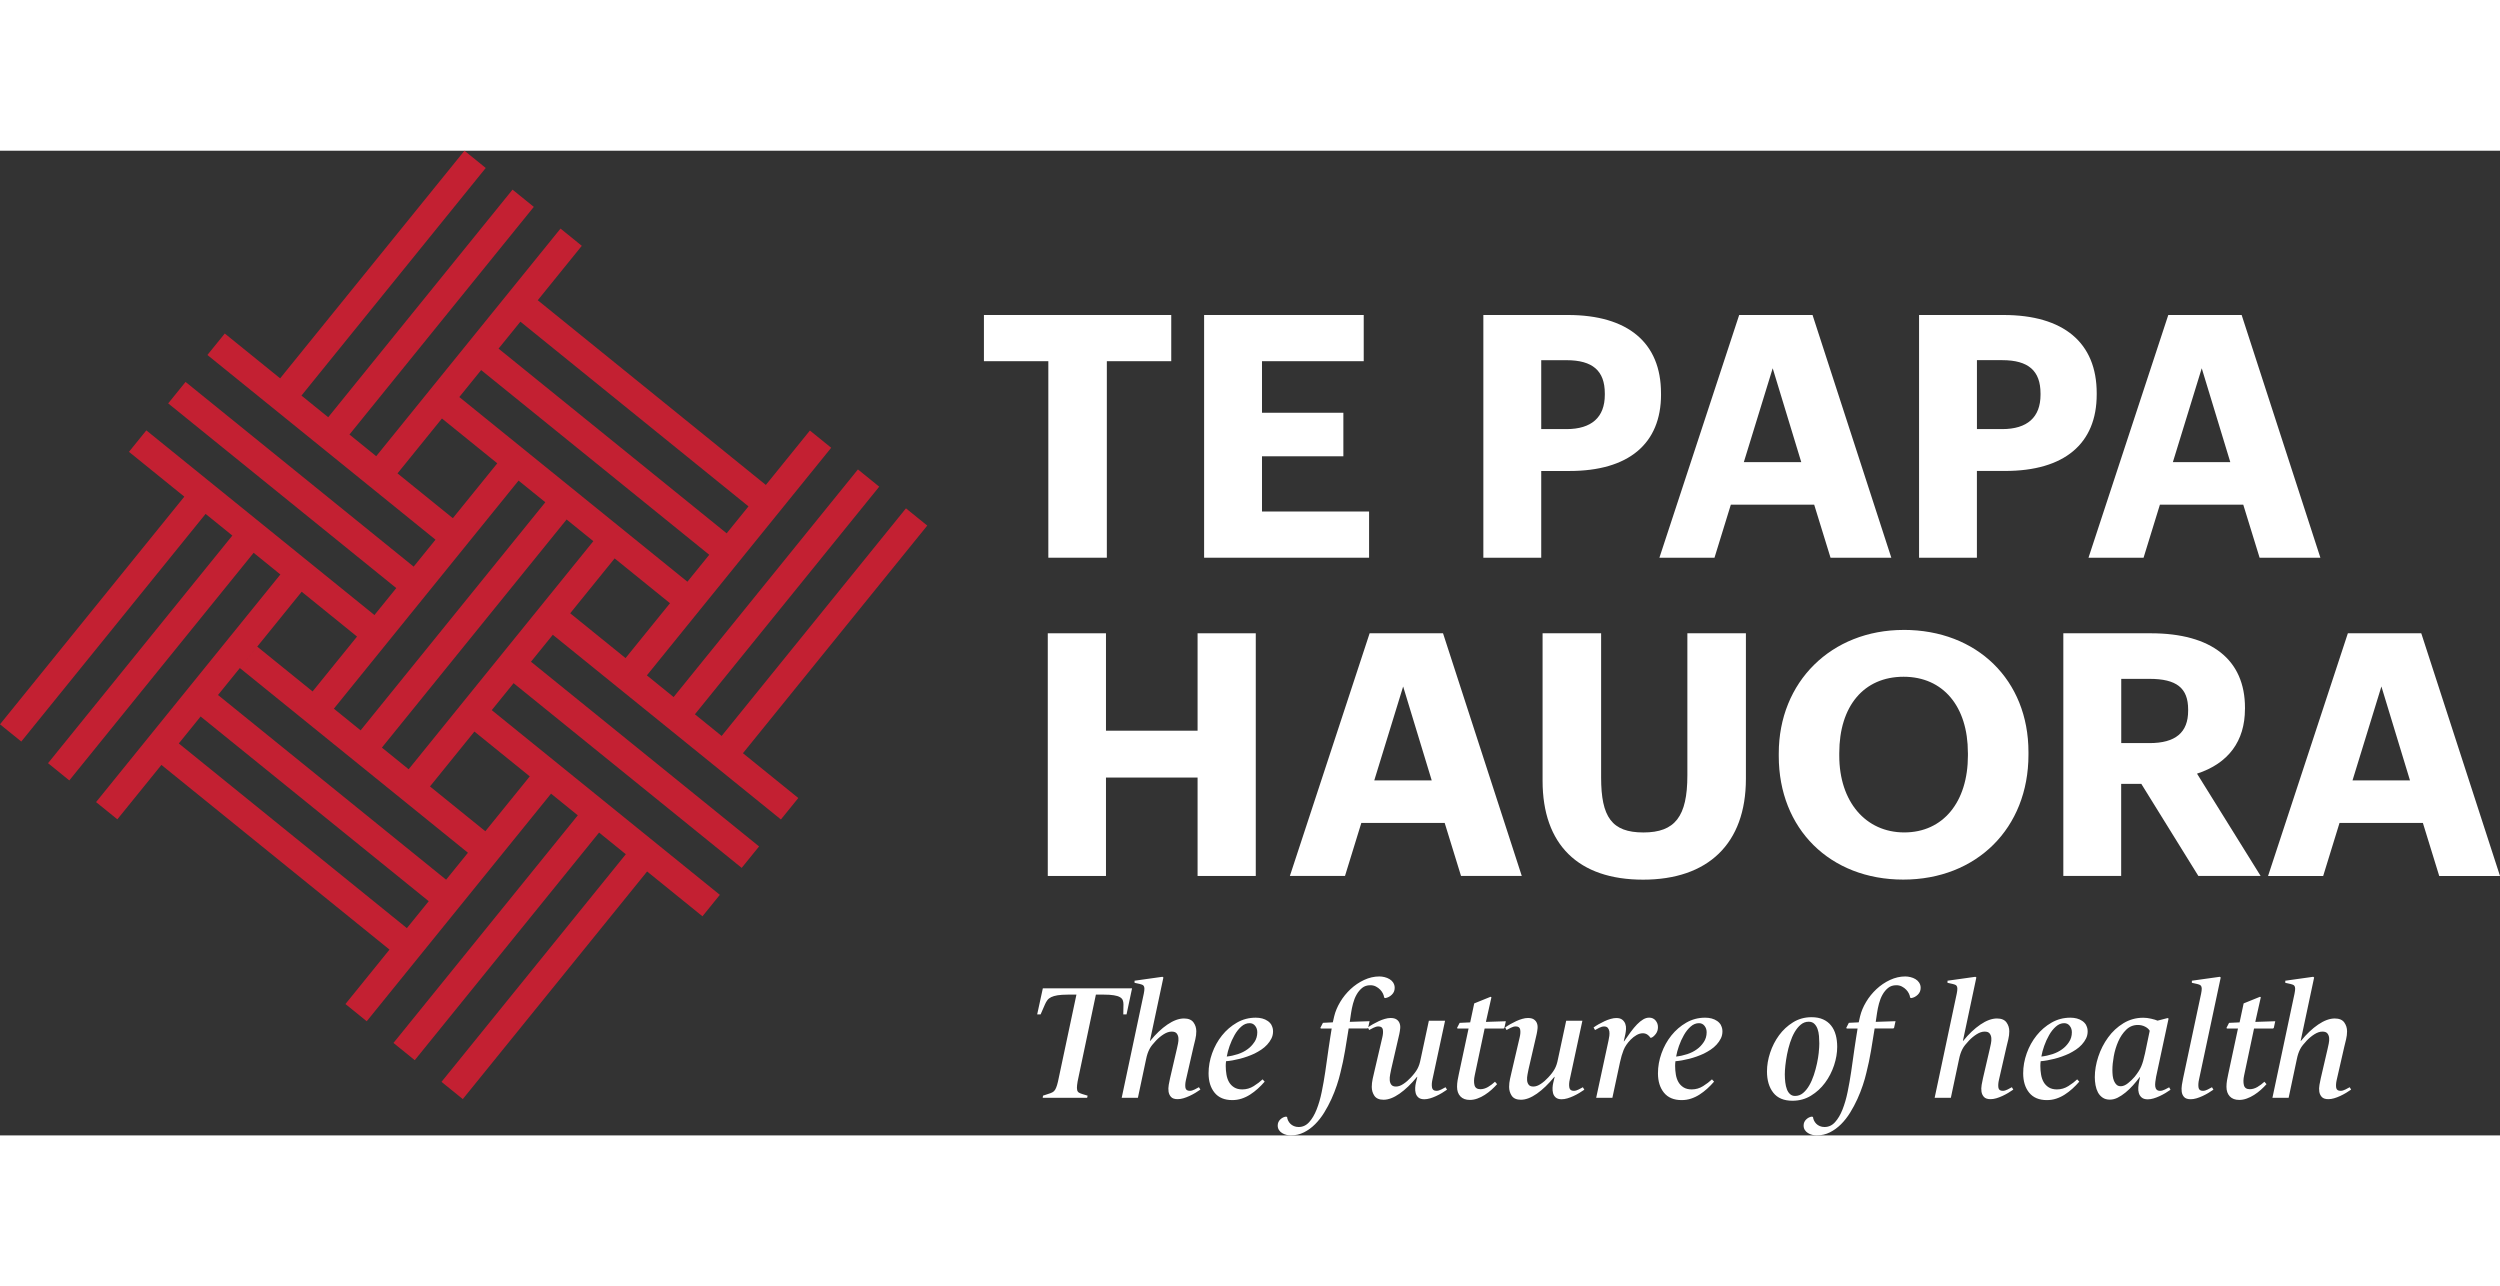 <?xml version="1.0" encoding="UTF-8"?>
<svg id="Layer_1" xmlns="http://www.w3.org/2000/svg" viewBox="0 0 723.48 284.96" width="346px" height="178px">
    <rect x="0" y="0" width="723.48" height="284.96" fill="#333333" stroke="none"/>
    <defs>
        <style>.cls-1{fill:#c32032;}.cls-2{fill:#ffffff;}</style>
    </defs>
    <path class="cls-1" d="M124.43,183.98l12.86-15.89,16.02,12.97-12.86,15.88-16.02-12.97h0Zm-50.75-39.54l-4.27,5.27,66.01,53.45-6.32,7.8-66.01-53.45,10.59-13.08h0Zm13.62-16.82l16.02,12.98-12.86,15.88-16.02-12.97,12.86-15.88h0Zm77.71,6.24l12.86-15.88,16.02,12.97-12.86,15.88-16.02-12.97h0Zm-54.49,38.87l53.45-66.01,7.74,6.27-53.45,66.01-7.74-6.27h0Zm-13.9-11.26l53.45-66.01,7.74,6.27-53.45,66.01-7.74-6.27h0Zm18.41-68.09l28.71-35.46-4.5,5.56,66.01,53.45-6.32,7.8-66.01-53.45-5.03,6.21,16.02,12.97-12.86,15.88-16.02-12.97h0Zm38.56-47.61l-2.99,3.7,66.01,53.45-6.32,7.8-66.01-53.45,9.32-11.5h0ZM134.41,0l-53.34,65.87-16.02-12.97-5.03,6.21,66.01,53.45-6.32,7.8L53.7,66.91l-5.03,6.21,66.01,53.45-6.32,7.8L42.35,80.93l-5.03,6.21,16.02,12.97L0,165.99l6.16,4.99L59.5,105.1l7.74,6.27L13.9,177.24l6.16,4.99,53.34-65.87,7.74,6.27L27.8,188.5l6.16,4.99,24.1-29.76,66.01,53.45-6.32,7.8-66.01-53.45-5.03,6.21,66.01,53.45-12.75,15.75,6.16,4.99,53.34-65.87,7.74,6.27-53.34,65.87,6.16,4.99,53.34-65.87,7.74,6.27-53.34,65.87,6.16,4.99,53.34-65.87,16.02,12.97,5.03-6.21-66.01-53.45,6.32-7.8,66.01,53.45,5.03-6.21-66.01-53.45,6.32-7.8,66.01,53.45,5.03-6.21-16.02-12.97,53.34-65.87-6.16-4.99-53.34,65.87-7.74-6.27,53.34-65.87-6.16-4.99-53.34,65.87-7.74-6.27,53.34-65.87-6.16-4.99-12.75,15.75-66.01-53.45,12.75-15.75-6.16-4.99-53.34,65.87-7.74-6.27L154.48,16.25l-6.16-4.99-53.34,65.87-7.74-6.27L140.57,4.99l-6.16-4.99h0Z"/>
    <path class="cls-2" d="M396.36,139.65l-23.08,70.23h15.95l4.73-15.35h24.12l4.73,15.35h17.58l-22.79-70.23h-21.24Zm17.97,42.58h-16.63l8.36-27.18,8.27,27.18h0Z"/>
    <polygon class="cls-2" points="346.57 167.84 320.06 167.84 320.06 139.65 303.22 139.65 303.22 209.88 320.06 209.88 320.06 181.4 346.57 181.4 346.57 209.88 363.41 209.88 363.41 139.65 346.57 139.65 346.57 167.84 346.57 167.84"/>
    <path class="cls-2" d="M649.68,161.59v-.39c0-13.9-9.68-21.55-27.25-21.55h-25.32v70.23h16.74v-26.65h5.83l16.51,26.65h18.02l-18.41-29.61c9.08-2.96,13.87-9.42,13.87-18.69h0Zm-16.45,.1v.39c0,6.29-3.66,9.35-11.18,9.35h-8.18v-18.59h8.18c7.84,0,11.18,2.65,11.18,8.86h0Z"/>
    <path class="cls-2" d="M700.83,140.06l-.14-.41h-21.24l-22.83,69.44-.26,.79h15.95l4.73-15.35h24.12l4.73,15.35h17.59l-22.65-69.82h0Zm-3.41,42.16h-16.62l8.36-27.18,8.27,27.18h0Z"/>
    <path class="cls-2" d="M488.31,180.8c0,11.87-3.57,16.49-12.72,16.49s-12.24-4.46-12.24-15.91v-41.73h-16.94v42.7c0,18.44,10.33,28.6,29.08,28.6s29.76-10.36,29.76-29.18v-42.12h-16.94v41.15h0Z"/>
    <path class="cls-2" d="M550.89,138.68c-20.93,0-36.13,15.03-36.13,35.74v.77c0,21.05,14.82,35.74,36.03,35.74s36.23-14.86,36.23-36.13v-.77c0-20.82-14.86-35.36-36.13-35.36h0Zm18.61,35.55v.77c0,13.54-7.23,22.28-18.42,22.28s-18.81-8.92-18.81-22.19v-.77c0-13.63,7.13-22.09,18.61-22.09s18.61,8.63,18.61,21.99h0Z"/>
    <path class="cls-2" d="M496.16,117.78l4.73-15.35h24.12l4.73,15.35h17.59l-22.66-69.82-.13-.41h-21.24l-23.08,70.23h15.95Zm16.84-54.84l8.27,27.18h-16.62l8.36-27.18h0Z"/>
    <path class="cls-2" d="M572.11,92.67h8.19c17.07,0,26.47-7.86,26.47-22.13v-.39c0-14.58-9.57-22.61-26.96-22.61h-24.45V117.78h16.74v-25.1h0Zm18.4-22.42v.39c0,6.49-3.83,9.92-11.08,9.92h-7.32v-19.95h7.32c7.56,0,11.08,3.06,11.08,9.63h0Z"/>
    <polygon class="cls-2" points="396.2 104.41 365.21 104.41 365.21 88.43 388.76 88.43 388.76 75.83 365.21 75.83 365.21 60.91 394.65 60.91 394.65 47.54 348.46 47.54 348.46 117.78 396.2 117.78 396.2 104.41 396.2 104.41"/>
    <path class="cls-2" d="M604.38,117.78h15.95l4.73-15.35h24.12l4.73,15.35h17.59l-22.65-69.82-.13-.41h-21.24l-22.83,69.45-.26,.79h0Zm32.78-54.84l8.27,27.18h-16.62l8.36-27.18h0Z"/>
    <polygon class="cls-2" points="303.38 117.78 320.31 117.78 320.31 60.91 338.95 60.91 338.95 47.54 284.74 47.54 284.74 60.91 303.38 60.91 303.38 117.78 303.38 117.78"/>
    <path class="cls-2" d="M480.68,70.54v-.39c0-14.58-9.57-22.61-26.96-22.61h-24.45V117.78h16.75v-25.1h8.19c17.07,0,26.48-7.86,26.48-22.13h0Zm-34.66-9.92h7.32c7.56,0,11.08,3.06,11.08,9.63v.39c0,6.49-3.83,9.92-11.08,9.92h-7.32v-19.95h0Z"/>
    <path class="cls-2" d="M327.6,242.39h-25.81l-1.64,7.56h.99l1.27-2.91c.19-.44,.41-.84,.68-1.2,.26-.36,.63-.66,1.1-.89,.47-.23,1.09-.41,1.85-.54,.77-.12,1.76-.19,2.98-.19h2.49l-5.07,23.89c-.19,.97-.37,1.74-.54,2.3-.17,.56-.36,1.01-.56,1.34-.2,.33-.47,.58-.8,.75-.33,.17-.76,.34-1.29,.49l-1.41,.47-.09,.61h12.86l.14-.61-1.55-.47c-.41-.13-.73-.27-.99-.42-.25-.16-.42-.41-.49-.75-.08-.34-.09-.81-.02-1.41,.06-.59,.2-1.38,.42-2.35l5.02-23.84h2.3c1.19,0,2.16,.06,2.91,.19,.75,.12,1.33,.3,1.74,.54,.41,.23,.68,.52,.82,.87,.14,.34,.21,.75,.21,1.22l-.05,2.91h.94l1.6-7.56h0Zm19.34,28.63c-.35,.19-.76,.41-1.24,.66-.49,.25-.95,.38-1.38,.38-.75,0-1.17-.31-1.27-.92-.09-.61-.05-1.34,.14-2.18l2.21-9.67c.16-.63,.33-1.34,.52-2.14,.19-.8,.28-1.57,.28-2.32,0-.97-.27-1.83-.82-2.58-.55-.75-1.46-1.13-2.75-1.13-1.47,0-3.07,.59-4.79,1.76-1.72,1.17-3.38,2.75-4.97,4.72h-.09l3.9-18.35-.28-.19-8.07,1.13v.61l1.5,.33c.38,.09,.66,.2,.87,.3,.2,.11,.34,.3,.42,.56,.08,.27,.08,.64,.02,1.13-.06,.48-.19,1.13-.38,1.95l-6.15,29h4.69l2.35-11.08c.12-.63,.27-1.17,.42-1.64,.16-.47,.34-.91,.56-1.34,.22-.42,.49-.83,.8-1.22,.31-.39,.69-.82,1.13-1.29,.69-.72,1.43-1.33,2.23-1.83,.8-.5,1.56-.75,2.28-.75s1.17,.18,1.46,.54c.28,.36,.45,.8,.49,1.31,.05,.52,0,1.06-.12,1.64-.13,.58-.23,1.09-.33,1.52l-1.97,8.49c-.13,.56-.25,1.2-.38,1.9-.12,.7-.14,1.36-.05,1.97,.09,.61,.34,1.13,.73,1.55,.39,.42,1.02,.63,1.9,.63,.53,0,1.09-.09,1.67-.26,.58-.17,1.16-.39,1.74-.66,.58-.27,1.14-.56,1.69-.89,.55-.33,1.04-.65,1.48-.96l-.42-.7h0Zm16.05-13.05c-.56,.85-1.22,1.53-1.97,2.06-.81,.6-1.74,1.06-2.79,1.41-1.05,.34-2.12,.58-3.21,.7,.16-.94,.43-1.96,.82-3.07,.39-1.11,.87-2.16,1.43-3.14,.56-.99,1.21-1.81,1.95-2.46,.73-.66,1.54-.99,2.42-.99,.66,0,1.19,.26,1.6,.78,.41,.52,.61,1.13,.61,1.85,0,1.06-.28,2.02-.84,2.86h0Zm5.02-4.88c-.28-.5-.66-.92-1.13-1.24-.47-.33-1-.57-1.6-.73-.6-.16-1.22-.23-1.88-.23-1.97,0-3.79,.48-5.44,1.43-1.66,.95-3.1,2.19-4.32,3.71-1.22,1.52-2.17,3.24-2.86,5.16-.69,1.92-1.03,3.86-1.03,5.8,0,2.32,.58,4.18,1.74,5.61,1.16,1.42,2.86,2.14,5.12,2.14,.94,0,1.84-.14,2.7-.42,.86-.28,1.68-.67,2.46-1.17,.78-.5,1.52-1.07,2.23-1.71,.7-.64,1.37-1.32,1.99-2.04l-.61-.66c-.69,.66-1.54,1.31-2.56,1.95-1.02,.64-2.12,.96-3.31,.96-.94,0-1.72-.2-2.35-.59-.63-.39-1.12-.9-1.48-1.52-.36-.63-.61-1.35-.75-2.18-.14-.83-.21-1.67-.21-2.51,0-.19,0-.41,.02-.66,.02-.25,.04-.48,.07-.7,1.19-.09,2.52-.33,3.99-.7,1.47-.38,2.88-.88,4.22-1.5,.69-.34,1.35-.73,1.99-1.15,.64-.42,1.21-.91,1.71-1.46,.5-.55,.91-1.13,1.22-1.76,.31-.62,.47-1.31,.47-2.06,0-.66-.14-1.24-.42-1.74h0Zm35.2-12.32c-.28-.42-.64-.77-1.08-1.03-.44-.27-.92-.46-1.45-.59-.53-.13-1.03-.19-1.5-.19-1.5,0-2.97,.34-4.41,1.01-1.44,.67-2.75,1.56-3.92,2.65-1.17,1.1-2.18,2.33-3,3.71-.83,1.38-1.42,2.79-1.76,4.22l-.38,1.69-2.86,.14-.75,1.46,.14,.19h3.14c-.13,.72-.27,1.59-.42,2.61-.16,1.02-.32,2.1-.49,3.24-.17,1.14-.34,2.29-.49,3.45-.16,1.16-.31,2.25-.47,3.29-.28,1.91-.62,3.82-1.01,5.73-.39,1.91-.88,3.61-1.48,5.11-.59,1.5-1.31,2.72-2.16,3.66-.85,.94-1.86,1.41-3.05,1.41-.5,0-.95-.09-1.36-.26-.41-.17-.75-.4-1.03-.68-.28-.28-.5-.6-.66-.94-.16-.35-.25-.67-.28-.99l-.28-.14c-.62,.06-1.19,.34-1.69,.82-.5,.48-.75,1.07-.75,1.76,0,.5,.12,.93,.35,1.29,.23,.36,.54,.66,.91,.89,.38,.24,.79,.41,1.24,.52,.45,.11,.88,.16,1.29,.16,1.38,0,2.65-.3,3.82-.89,1.17-.59,2.25-1.38,3.21-2.35,.97-.97,1.85-2.09,2.63-3.36,.78-1.27,1.48-2.57,2.09-3.92,.61-1.34,1.13-2.68,1.57-3.99,.44-1.31,.78-2.52,1.03-3.61,.53-2.1,.99-4.25,1.36-6.48,.38-2.22,.72-4.33,1.03-6.34h5.4l.23-.19,.42-1.92-5.73,.19,.38-2.58c.12-.84,.31-1.74,.56-2.7,.25-.95,.59-1.82,1.03-2.6,.44-.78,.98-1.43,1.62-1.95,.64-.52,1.43-.77,2.37-.77,.59,0,1.13,.12,1.62,.38,.48,.25,.9,.56,1.24,.92,.34,.36,.61,.74,.8,1.15,.19,.41,.3,.78,.33,1.13l.33,.14c.72-.12,1.35-.45,1.9-.99,.55-.53,.82-1.19,.82-1.97,0-.56-.14-1.06-.42-1.48h0Zm15.11,30.25c-.34,.19-.76,.41-1.24,.66-.49,.25-.95,.38-1.38,.38-.75,0-1.18-.33-1.29-.99-.11-.66-.07-1.41,.12-2.25l3.66-17.04h-4.69l-2.35,10.98c-.13,.66-.27,1.22-.42,1.69-.16,.47-.35,.9-.56,1.29-.22,.39-.48,.78-.78,1.17-.3,.39-.66,.82-1.1,1.29-.66,.72-1.37,1.34-2.14,1.85-.77,.52-1.48,.77-2.14,.77s-1.12-.18-1.38-.54c-.27-.36-.42-.8-.45-1.31-.03-.52,0-1.06,.12-1.64,.11-.58,.21-1.09,.3-1.52l2.35-10.18c.12-.56,.21-1.12,.26-1.67,.05-.55-.02-1.04-.19-1.48-.17-.44-.46-.8-.87-1.08-.41-.28-.99-.42-1.74-.42-.5,0-1.05,.09-1.64,.26-.6,.17-1.18,.39-1.76,.66-.58,.27-1.14,.56-1.69,.87-.55,.31-1.04,.63-1.48,.94l.38,.75c.34-.19,.77-.41,1.27-.66,.5-.25,.97-.38,1.41-.38,.75,0,1.18,.31,1.29,.94,.11,.63,.05,1.38-.16,2.25l-2.3,9.86c-.16,.63-.32,1.34-.49,2.14-.17,.8-.26,1.57-.26,2.32,0,.97,.26,1.83,.77,2.58,.52,.75,1.4,1.13,2.65,1.13,1.41,0,2.95-.59,4.62-1.76,1.67-1.17,3.36-2.79,5.05-4.86h.09l-.42,1.78c-.09,.38-.16,.83-.19,1.36-.03,.53,.01,1.05,.14,1.55,.13,.5,.38,.92,.78,1.27,.39,.34,.96,.52,1.71,.52,.53,0,1.09-.09,1.67-.26,.58-.17,1.16-.39,1.74-.66,.58-.27,1.14-.56,1.69-.89,.55-.33,1.04-.65,1.48-.96l-.42-.7h0Zm17.46-19.1l-5.77,.19,1.6-7.13-.24-.14-4.74,1.92-1.17,5.49-3.05,.14-.75,1.46,.14,.19h3.19l-2.82,13.19c-.13,.53-.24,1.13-.35,1.78-.11,.66-.16,1.28-.16,1.88,0,1.16,.32,2.08,.96,2.77,.64,.69,1.56,1.03,2.75,1.03,.72,0,1.45-.13,2.18-.4,.74-.26,1.45-.62,2.13-1.06,.69-.44,1.34-.93,1.95-1.48,.61-.55,1.15-1.09,1.62-1.62l-.61-.7c-.63,.59-1.31,1.1-2.04,1.53-.74,.42-1.46,.63-2.18,.63-.94,0-1.51-.39-1.71-1.17-.2-.78-.18-1.74,.07-2.86l2.86-13.52h5.49l.23-.19,.42-1.92h0Zm22.29,19.1c-.34,.19-.76,.41-1.24,.66-.49,.25-.95,.38-1.39,.38-.75,0-1.18-.33-1.29-.99-.11-.66-.07-1.41,.12-2.25l3.66-17.04h-4.69l-2.35,10.98c-.12,.66-.27,1.22-.42,1.69-.16,.47-.34,.9-.56,1.29-.22,.39-.48,.78-.77,1.17s-.67,.82-1.1,1.29c-.66,.72-1.37,1.34-2.14,1.85-.77,.52-1.48,.77-2.14,.77s-1.12-.18-1.38-.54c-.27-.36-.42-.8-.45-1.31-.03-.52,0-1.06,.12-1.64,.11-.58,.21-1.09,.3-1.52l2.35-10.18c.12-.56,.21-1.12,.26-1.67,.05-.55-.02-1.04-.19-1.48-.17-.44-.46-.8-.87-1.08-.41-.28-.98-.42-1.74-.42-.5,0-1.05,.09-1.64,.26-.6,.17-1.18,.39-1.76,.66-.58,.27-1.14,.56-1.69,.87-.55,.31-1.04,.63-1.48,.94l.38,.75c.34-.19,.77-.41,1.27-.66,.5-.25,.97-.38,1.41-.38,.75,0,1.18,.31,1.29,.94,.11,.63,.05,1.38-.16,2.25l-2.3,9.86c-.16,.63-.32,1.34-.49,2.14-.17,.8-.26,1.57-.26,2.32,0,.97,.26,1.83,.77,2.58,.52,.75,1.4,1.13,2.65,1.13,1.41,0,2.95-.59,4.62-1.76,1.67-1.17,3.35-2.79,5.05-4.86h.09l-.42,1.78c-.09,.38-.16,.83-.19,1.36-.03,.53,.02,1.05,.14,1.55,.12,.5,.38,.92,.77,1.27,.39,.34,.96,.52,1.71,.52,.53,0,1.09-.09,1.67-.26,.58-.17,1.16-.39,1.74-.66,.58-.27,1.14-.56,1.69-.89,.55-.33,1.04-.65,1.48-.96l-.42-.7h0Zm21.03-19.34c-.47-.53-1.08-.8-1.83-.8-.6,0-1.18,.17-1.76,.52-.58,.35-1.17,.82-1.76,1.43-.59,.61-1.2,1.33-1.81,2.16-.61,.83-1.26,1.74-1.95,2.75h-.09l.47-2.11c.09-.44,.16-.92,.19-1.45,.03-.53-.04-1.03-.21-1.5-.17-.47-.46-.87-.87-1.2-.41-.33-.99-.49-1.74-.49-.5,0-1.05,.09-1.64,.26-.6,.17-1.18,.39-1.76,.66-.58,.27-1.14,.56-1.69,.87-.55,.31-1.04,.63-1.48,.94l.42,.75c.34-.19,.76-.41,1.24-.66,.49-.25,.95-.38,1.39-.38,.47,0,.82,.13,1.06,.4,.23,.27,.38,.6,.45,1.01,.06,.41,.06,.85,0,1.31-.06,.47-.14,.92-.24,1.36l-3.57,16.57h4.69l2.21-10.32c.28-1.32,.63-2.48,1.03-3.5,.41-1.02,1.09-2.03,2.07-3.03,.53-.53,1.09-.97,1.69-1.31,.59-.34,1.2-.52,1.83-.52,.47,0,.9,.13,1.29,.38,.39,.25,.66,.55,.82,.89h.42c.44-.22,.85-.6,1.24-1.13,.39-.53,.59-1.17,.59-1.92s-.24-1.39-.7-1.92h0Zm13.94,6.29c-.56,.85-1.22,1.53-1.97,2.06-.81,.6-1.74,1.06-2.79,1.41-1.05,.34-2.12,.58-3.22,.7,.16-.94,.43-1.96,.82-3.07,.39-1.11,.87-2.16,1.43-3.14,.56-.99,1.21-1.81,1.95-2.46,.73-.66,1.54-.99,2.42-.99,.66,0,1.19,.26,1.6,.78,.41,.52,.61,1.13,.61,1.85,0,1.06-.28,2.02-.84,2.86h0Zm5.02-4.88c-.28-.5-.66-.92-1.13-1.24-.47-.33-1-.57-1.6-.73-.6-.16-1.22-.23-1.88-.23-1.97,0-3.79,.48-5.44,1.43-1.66,.95-3.1,2.19-4.32,3.71-1.22,1.52-2.17,3.24-2.86,5.16-.69,1.92-1.03,3.86-1.03,5.8,0,2.32,.58,4.18,1.74,5.61,1.16,1.42,2.86,2.14,5.12,2.14,.94,0,1.84-.14,2.7-.42,.86-.28,1.68-.67,2.46-1.17,.78-.5,1.52-1.07,2.23-1.71,.7-.64,1.37-1.32,1.99-2.04l-.61-.66c-.69,.66-1.54,1.31-2.56,1.95-1.02,.64-2.12,.96-3.31,.96-.94,0-1.72-.2-2.35-.59s-1.12-.9-1.48-1.52c-.36-.63-.61-1.35-.75-2.18-.14-.83-.21-1.67-.21-2.51,0-.19,0-.41,.02-.66,.02-.25,.04-.48,.07-.7,1.19-.09,2.52-.33,3.99-.7,1.47-.38,2.88-.88,4.22-1.5,.69-.34,1.35-.73,1.99-1.15,.64-.42,1.21-.91,1.71-1.46,.5-.55,.91-1.13,1.22-1.76,.31-.62,.47-1.31,.47-2.06,0-.66-.14-1.24-.42-1.74h0Zm28.28,7.86c-.11,1.02-.28,2.08-.52,3.19-.24,1.11-.54,2.23-.91,3.35-.38,1.13-.82,2.14-1.34,3.03-.52,.89-1.11,1.62-1.78,2.18-.67,.56-1.45,.84-2.32,.84-.56,0-1.04-.17-1.43-.52-.39-.34-.7-.81-.92-1.39-.22-.58-.38-1.24-.47-2-.09-.75-.14-1.53-.14-2.35,0-.69,.05-1.54,.16-2.56,.11-1.02,.27-2.09,.49-3.22,.22-1.13,.51-2.25,.87-3.38,.36-1.13,.8-2.14,1.31-3.03,.52-.89,1.11-1.62,1.78-2.18,.67-.56,1.43-.85,2.28-.85,.69,0,1.24,.2,1.64,.59,.41,.39,.72,.89,.94,1.5,.22,.61,.36,1.29,.42,2.04,.06,.75,.09,1.47,.09,2.16s-.05,1.54-.16,2.56h0Zm4.9-5.07c-.28-1.05-.73-1.96-1.34-2.72-.61-.77-1.38-1.36-2.32-1.78-.94-.42-2.05-.63-3.33-.63-1.97,0-3.76,.49-5.35,1.48-1.6,.99-2.95,2.24-4.06,3.76-1.11,1.52-1.97,3.2-2.58,5.05-.61,1.85-.91,3.65-.91,5.4,0,2.57,.61,4.62,1.83,6.17,1.22,1.55,3.07,2.32,5.54,2.32,1.97,0,3.76-.48,5.35-1.46,1.6-.97,2.96-2.21,4.08-3.73,1.13-1.52,1.99-3.2,2.61-5.05,.61-1.85,.91-3.63,.91-5.35,0-1.25-.14-2.4-.42-3.45h0Zm24.17-15.11c-.28-.42-.64-.77-1.08-1.03-.44-.27-.92-.46-1.46-.59-.53-.13-1.03-.19-1.5-.19-1.5,0-2.97,.34-4.41,1.01-1.44,.67-2.75,1.56-3.92,2.65-1.17,1.1-2.18,2.33-3,3.71-.83,1.38-1.42,2.79-1.76,4.22l-.38,1.69-2.86,.14-.75,1.46,.14,.19h3.14c-.12,.72-.27,1.59-.42,2.61-.16,1.02-.32,2.1-.49,3.24-.17,1.14-.34,2.29-.49,3.45-.16,1.16-.31,2.25-.47,3.29-.28,1.91-.62,3.82-1.01,5.73-.39,1.91-.89,3.61-1.48,5.11-.59,1.5-1.31,2.72-2.16,3.66-.84,.94-1.86,1.41-3.05,1.41-.5,0-.95-.09-1.36-.26-.41-.17-.75-.4-1.03-.68-.28-.28-.5-.6-.66-.94-.16-.35-.25-.67-.28-.99l-.28-.14c-.63,.06-1.19,.34-1.69,.82-.5,.48-.75,1.07-.75,1.76,0,.5,.12,.93,.35,1.29,.23,.36,.54,.66,.91,.89,.38,.24,.79,.41,1.24,.52,.45,.11,.88,.16,1.29,.16,1.38,0,2.65-.3,3.83-.89,1.17-.59,2.24-1.38,3.22-2.35,.97-.97,1.85-2.09,2.63-3.36,.78-1.27,1.48-2.57,2.09-3.92,.61-1.34,1.13-2.68,1.57-3.99s.78-2.52,1.03-3.61c.53-2.1,.99-4.25,1.36-6.48,.38-2.22,.72-4.33,1.03-6.34h5.4l.23-.19,.42-1.92-5.73,.19,.38-2.58c.12-.84,.31-1.74,.56-2.7,.25-.95,.59-1.82,1.03-2.6,.44-.78,.98-1.43,1.62-1.95,.64-.52,1.43-.77,2.37-.77,.59,0,1.13,.12,1.62,.38,.49,.25,.9,.56,1.24,.92,.34,.36,.61,.74,.8,1.15,.19,.41,.3,.78,.33,1.13l.33,.14c.72-.12,1.35-.45,1.9-.99,.55-.53,.82-1.19,.82-1.97,0-.56-.14-1.06-.42-1.48h0Zm26.8,30.25c-.34,.19-.76,.41-1.24,.66-.49,.25-.95,.38-1.38,.38-.75,0-1.17-.31-1.27-.92-.09-.61-.05-1.34,.14-2.18l2.21-9.67c.16-.63,.33-1.34,.52-2.14,.19-.8,.28-1.57,.28-2.32,0-.97-.27-1.83-.82-2.58-.55-.75-1.46-1.13-2.75-1.13-1.47,0-3.07,.59-4.79,1.76-1.72,1.17-3.38,2.75-4.97,4.72h-.09l3.89-18.35-.28-.19-8.07,1.13v.61l1.5,.33c.38,.09,.66,.2,.87,.3,.2,.11,.34,.3,.42,.56,.08,.27,.08,.64,.02,1.13-.06,.48-.19,1.13-.38,1.95l-6.15,29h4.69l2.35-11.08c.12-.63,.27-1.17,.42-1.64,.16-.47,.34-.91,.56-1.34,.22-.42,.48-.83,.8-1.22,.31-.39,.69-.82,1.13-1.29,.69-.72,1.43-1.33,2.23-1.83,.8-.5,1.56-.75,2.28-.75s1.17,.18,1.45,.54c.28,.36,.45,.8,.49,1.31,.05,.52,0,1.06-.12,1.64-.12,.58-.23,1.09-.33,1.52l-1.97,8.49c-.13,.56-.25,1.2-.38,1.9-.12,.7-.14,1.36-.05,1.97,.09,.61,.34,1.13,.73,1.55,.39,.42,1.02,.63,1.9,.63,.53,0,1.09-.09,1.67-.26,.58-.17,1.16-.39,1.74-.66,.58-.27,1.14-.56,1.69-.89,.55-.33,1.04-.65,1.48-.96l-.42-.7h0Zm16.52-13.05c-.56,.85-1.22,1.53-1.97,2.06-.81,.6-1.74,1.06-2.79,1.41-1.05,.34-2.12,.58-3.22,.7,.16-.94,.43-1.96,.82-3.07,.39-1.11,.87-2.16,1.43-3.14,.56-.99,1.21-1.81,1.95-2.46,.74-.66,1.54-.99,2.42-.99,.66,0,1.19,.26,1.6,.78,.41,.52,.61,1.13,.61,1.85,0,1.06-.28,2.02-.85,2.86h0Zm5.02-4.88c-.28-.5-.66-.92-1.13-1.24-.47-.33-1-.57-1.6-.73-.59-.16-1.22-.23-1.88-.23-1.97,0-3.79,.48-5.44,1.43-1.66,.95-3.1,2.19-4.32,3.71-1.22,1.52-2.18,3.24-2.86,5.16-.69,1.92-1.03,3.86-1.03,5.8,0,2.32,.58,4.18,1.74,5.61,1.16,1.42,2.86,2.14,5.12,2.14,.94,0,1.84-.14,2.7-.42,.86-.28,1.68-.67,2.46-1.17,.78-.5,1.52-1.07,2.23-1.71,.7-.64,1.37-1.32,1.99-2.04l-.61-.66c-.69,.66-1.54,1.31-2.56,1.95-1.02,.64-2.12,.96-3.31,.96-.94,0-1.72-.2-2.35-.59-.63-.39-1.12-.9-1.48-1.52-.36-.63-.61-1.35-.75-2.18-.14-.83-.21-1.67-.21-2.51,0-.19,0-.41,.02-.66,.02-.25,.04-.48,.07-.7,1.19-.09,2.52-.33,3.99-.7,1.47-.38,2.88-.88,4.22-1.5,.69-.34,1.35-.73,1.99-1.15,.64-.42,1.21-.91,1.71-1.46,.5-.55,.91-1.13,1.22-1.76,.31-.62,.47-1.31,.47-2.06,0-.66-.14-1.24-.42-1.74h0Zm16.94,8.36c-.16,.72-.31,1.36-.47,1.92-.16,.56-.34,1.09-.54,1.57-.2,.49-.46,.97-.77,1.45-.31,.49-.7,1.03-1.17,1.62-.53,.63-1.17,1.24-1.9,1.83-.74,.59-1.43,.89-2.09,.89-.5,0-.91-.14-1.22-.42-.31-.28-.56-.65-.75-1.1-.19-.45-.31-.95-.38-1.5-.06-.55-.09-1.1-.09-1.67,0-1.16,.13-2.49,.4-3.99,.27-1.5,.7-2.92,1.29-4.27,.59-1.34,1.36-2.48,2.3-3.4,.94-.92,2.07-1.38,3.38-1.38,.75,0,1.45,.16,2.09,.49,.64,.33,1.09,.73,1.34,1.2l-1.41,6.76h0Zm7.09,9.57c-.34,.19-.77,.41-1.27,.66-.5,.25-.97,.38-1.41,.38s-.77-.12-.99-.35c-.22-.23-.35-.54-.4-.91-.05-.38-.04-.81,.02-1.31,.06-.5,.14-1,.23-1.5l3.61-16.85-.28-.14-2.91,.75c-.44-.19-1.06-.38-1.85-.56-.8-.19-1.56-.28-2.28-.28-2.1,0-4.01,.53-5.75,1.59-1.74,1.06-3.22,2.43-4.43,4.11-1.22,1.67-2.17,3.53-2.84,5.56-.67,2.03-1.01,4.02-1.01,5.96,0,.75,.07,1.52,.21,2.3,.14,.78,.38,1.48,.7,2.09,.33,.61,.77,1.11,1.34,1.5,.56,.39,1.27,.59,2.11,.59,.75,0,1.5-.19,2.25-.56,.75-.38,1.5-.87,2.25-1.48,.75-.61,1.48-1.31,2.18-2.09,.71-.78,1.35-1.58,1.95-2.39h.09l-.28,1.41c-.09,.44-.16,.95-.21,1.53-.05,.58,0,1.13,.14,1.64,.14,.52,.41,.95,.82,1.31,.41,.36,1,.54,1.78,.54,.53,0,1.09-.09,1.67-.26,.58-.17,1.16-.39,1.74-.66,.58-.27,1.14-.56,1.69-.89,.55-.33,1.04-.65,1.48-.96l-.38-.7h0Zm14.88-31.77l-.28-.19-8.07,1.13v.61l1.5,.33c.38,.09,.66,.2,.87,.3,.2,.11,.34,.3,.42,.56,.08,.27,.09,.64,.02,1.13-.06,.48-.19,1.13-.38,1.95l-4.97,23.37c-.12,.56-.24,1.2-.35,1.9-.11,.7-.12,1.36-.05,1.97,.08,.61,.31,1.13,.7,1.55,.39,.42,1.02,.63,1.9,.63,.53,0,1.09-.09,1.67-.26,.58-.17,1.16-.39,1.74-.66,.58-.27,1.14-.56,1.69-.89,.55-.33,1.04-.65,1.48-.96l-.42-.7c-.34,.19-.76,.41-1.24,.66-.48,.25-.95,.38-1.39,.38-.75,0-1.17-.33-1.27-.99-.09-.66-.05-1.41,.14-2.25l6.29-29.57h0Zm15.77,12.67l-5.77,.19,1.6-7.13-.23-.14-4.74,1.92-1.17,5.49-3.05,.14-.75,1.46,.14,.19h3.19l-2.82,13.19c-.13,.53-.24,1.13-.35,1.78-.11,.66-.16,1.28-.16,1.88,0,1.16,.32,2.08,.96,2.77,.64,.69,1.56,1.03,2.74,1.03,.72,0,1.45-.13,2.18-.4,.73-.26,1.45-.62,2.14-1.06,.69-.44,1.34-.93,1.95-1.48,.61-.55,1.15-1.09,1.62-1.62l-.61-.7c-.63,.59-1.31,1.1-2.04,1.53-.74,.42-1.46,.63-2.18,.63-.94,0-1.51-.39-1.71-1.17-.2-.78-.18-1.74,.07-2.86l2.86-13.52h5.49l.23-.19,.42-1.92h0Zm21.54,19.1c-.34,.19-.76,.41-1.24,.66-.49,.25-.95,.38-1.39,.38-.75,0-1.17-.31-1.27-.92-.09-.61-.05-1.34,.14-2.18l2.21-9.67c.16-.63,.33-1.34,.52-2.14,.19-.8,.28-1.57,.28-2.32,0-.97-.28-1.83-.82-2.58-.55-.75-1.46-1.13-2.75-1.13-1.47,0-3.07,.59-4.79,1.76-1.72,1.17-3.38,2.75-4.98,4.72h-.09l3.9-18.35-.28-.19-8.07,1.13v.61l1.5,.33c.38,.09,.66,.2,.87,.3,.2,.11,.34,.3,.42,.56,.08,.27,.09,.64,.02,1.13-.06,.48-.19,1.13-.38,1.95l-6.15,29h4.69l2.35-11.08c.12-.63,.27-1.17,.42-1.64,.16-.47,.34-.91,.56-1.34,.22-.42,.48-.83,.8-1.22,.31-.39,.69-.82,1.13-1.29,.69-.72,1.43-1.33,2.23-1.83,.8-.5,1.56-.75,2.28-.75s1.17,.18,1.46,.54c.28,.36,.45,.8,.49,1.31,.05,.52,0,1.06-.12,1.64-.12,.58-.23,1.09-.33,1.52l-1.97,8.49c-.13,.56-.25,1.2-.38,1.9-.13,.7-.14,1.36-.05,1.97,.09,.61,.34,1.13,.73,1.55,.39,.42,1.03,.63,1.9,.63,.53,0,1.09-.09,1.67-.26,.58-.17,1.16-.39,1.74-.66,.58-.27,1.14-.56,1.69-.89,.55-.33,1.04-.65,1.48-.96l-.42-.7h0Z"/>
</svg>